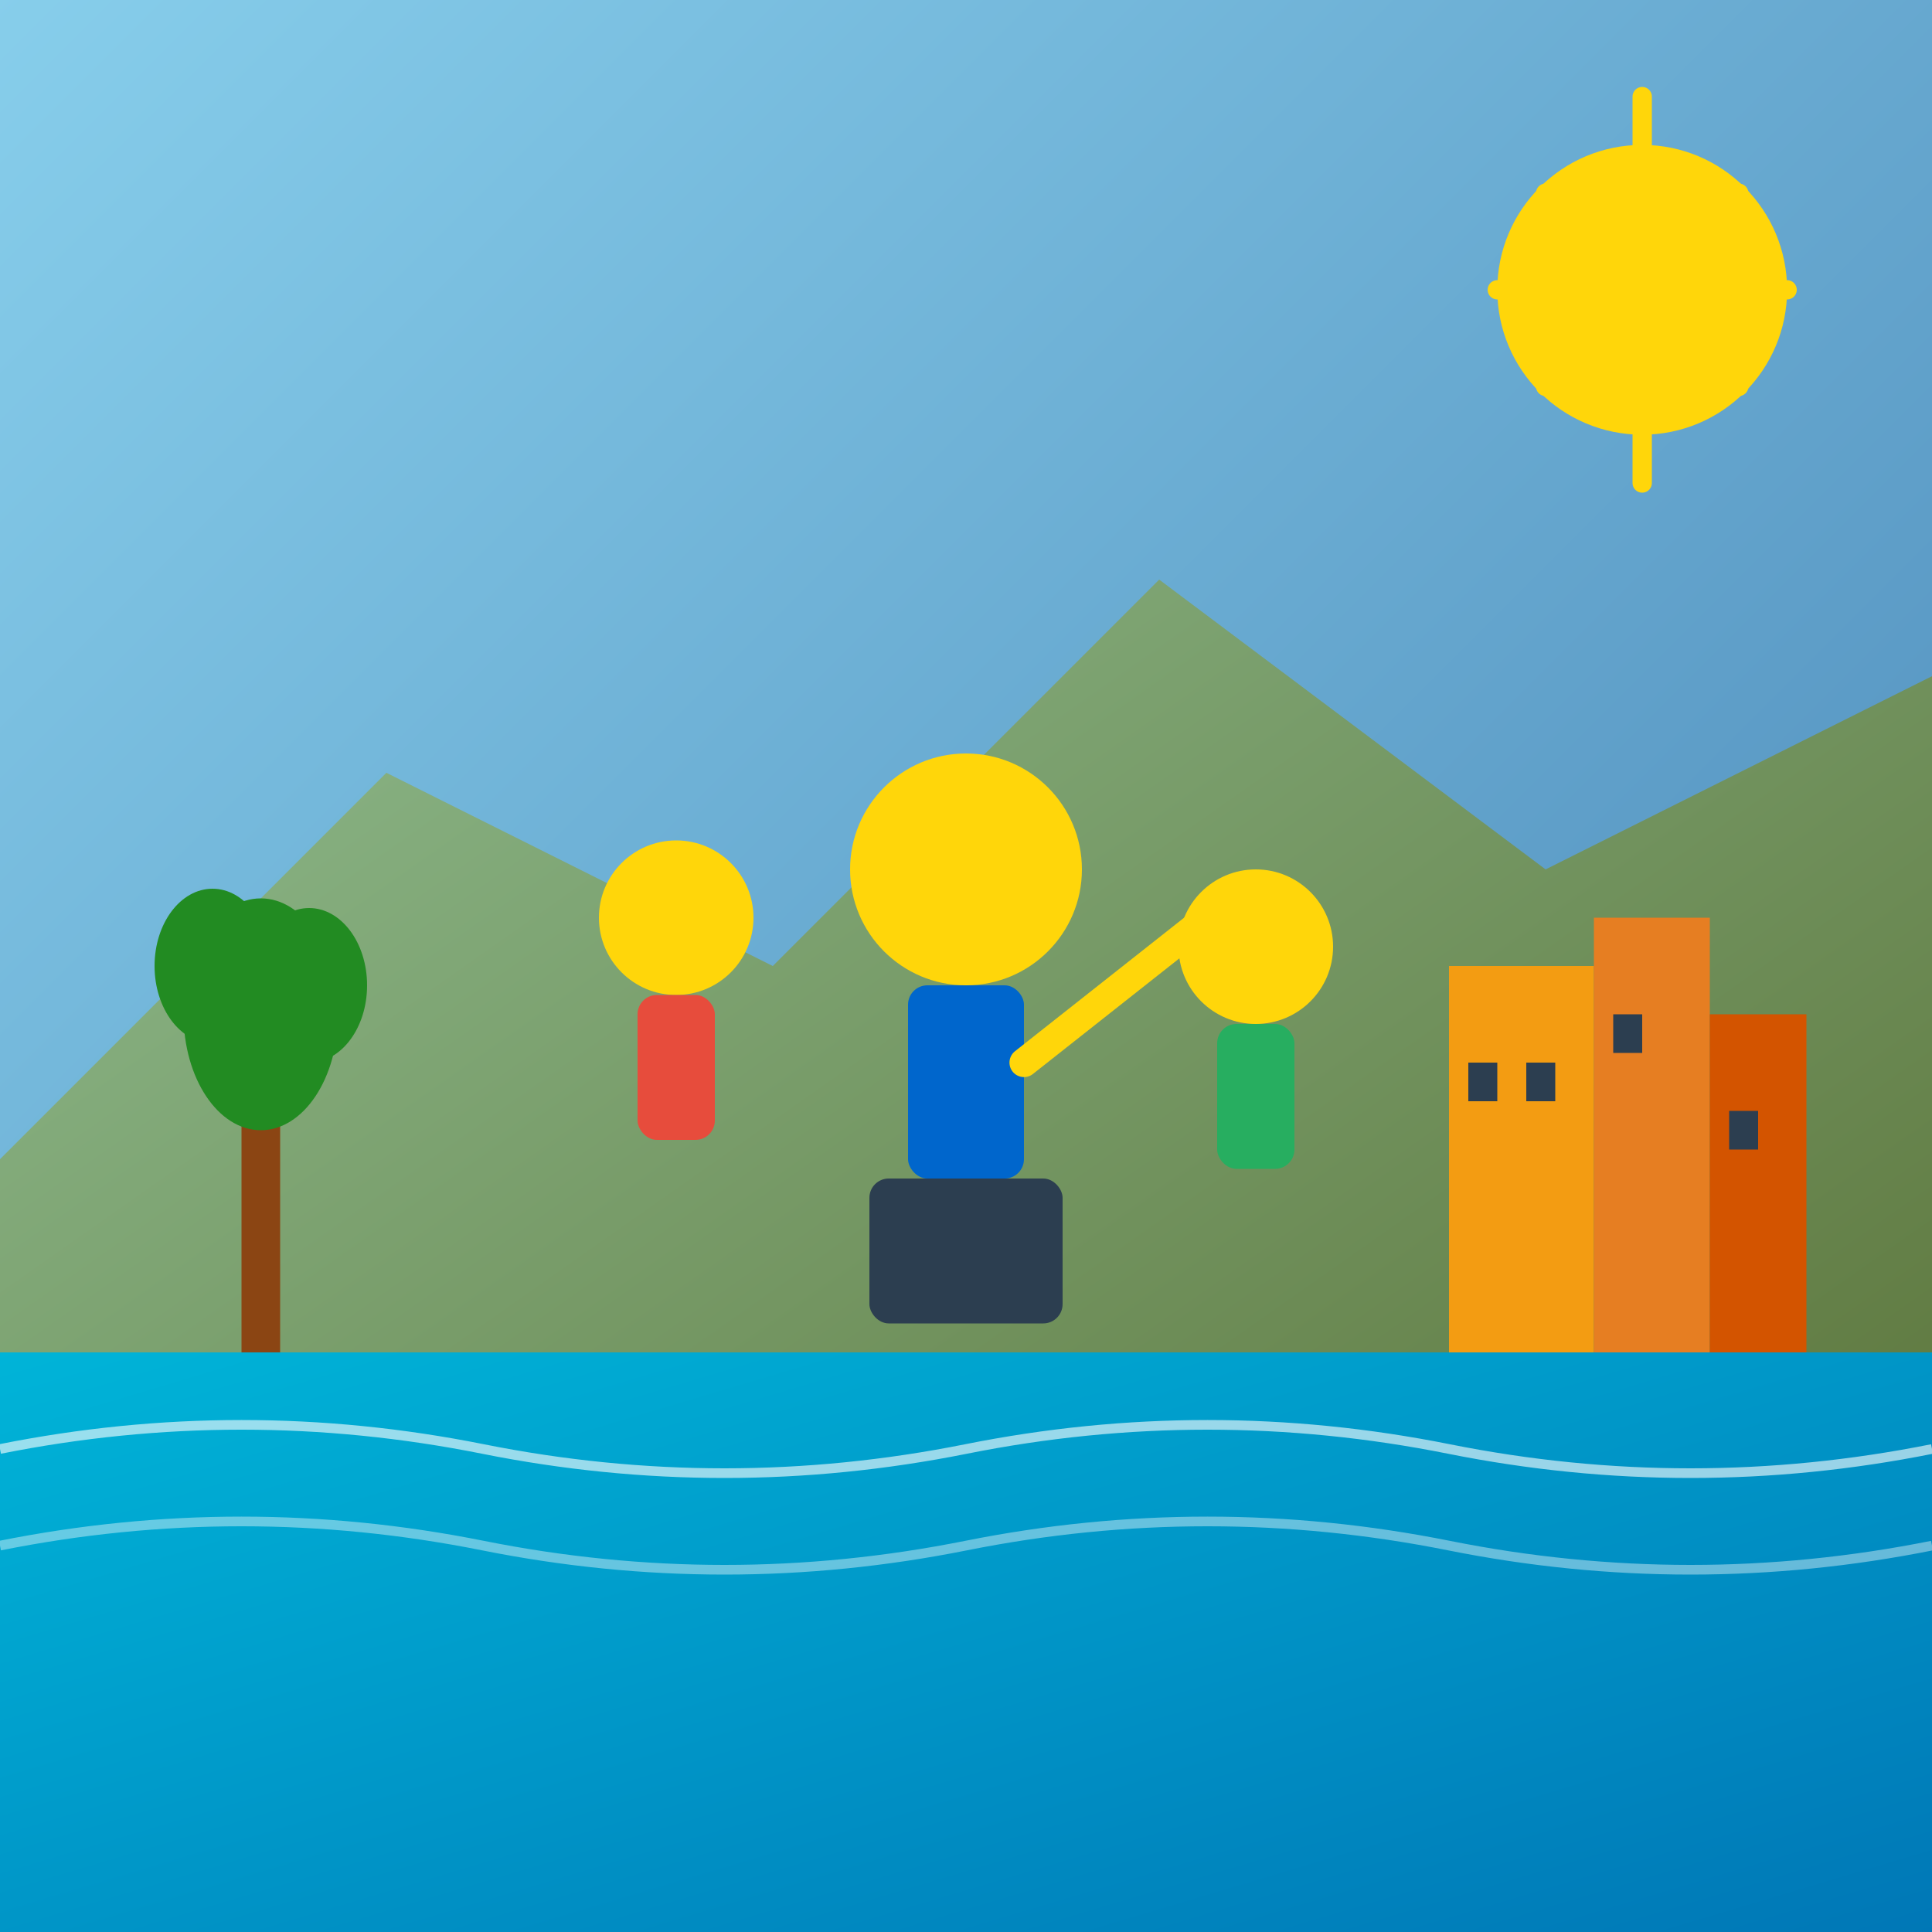 <svg width="200" height="200" viewBox="0 0 200 200" fill="none" xmlns="http://www.w3.org/2000/svg">
  <rect x="0" y="0" width="200" height="200" fill="#333333" stroke="none"/>
  <!-- Private Guided Tours Illustration -->
  <rect width="200" height="200" fill="url(#bg-gradient)"/>
  
  <!-- Mountains background -->
  <path d="M0 120 L40 80 L80 100 L120 60 L160 90 L200 70 L200 200 L0 200 Z" fill="url(#mountain-gradient)"/>
  
  <!-- Sea -->
  <rect x="0" y="140" width="200" height="60" fill="url(#sea-gradient)"/>
  
  <!-- Waves -->
  <path d="M0 150 Q25 145 50 150 T100 150 T150 150 T200 150" stroke="#ffffff" stroke-width="1" fill="none" opacity="0.6"/>
  <path d="M0 160 Q25 155 50 160 T100 160 T150 160 T200 160" stroke="#ffffff" stroke-width="1" fill="none" opacity="0.4"/>
  
  <!-- Tour guide character -->
  <circle cx="100" cy="90" r="12" fill="#ffd60a"/>
  <rect x="94" y="102" width="12" height="20" fill="#0066cc" rx="2"/>
  <rect x="90" y="122" width="20" height="15" fill="#2c3e50" rx="2"/>
  
  <!-- Guide's arm pointing -->
  <line x1="106" y1="110" x2="125" y2="95" stroke="#ffd60a" stroke-width="3" stroke-linecap="round"/>
  
  <!-- Tourist group -->
  <circle cx="70" cy="95" r="8" fill="#ffd60a"/>
  <rect x="66" y="103" width="8" height="15" fill="#e74c3c" rx="2"/>
  
  <circle cx="130" cy="98" r="8" fill="#ffd60a"/>
  <rect x="126" y="106" width="8" height="15" fill="#27ae60" rx="2"/>
  
  <!-- Palm tree -->
  <rect x="25" y="110" width="4" height="30" fill="#8b4513"/>
  <ellipse cx="27" cy="105" rx="8" ry="12" fill="#228b22"/>
  <ellipse cx="22" cy="100" rx="6" ry="8" fill="#228b22"/>
  <ellipse cx="32" cy="102" rx="6" ry="8" fill="#228b22"/>
  
  <!-- Buildings (Nice/Monaco style) -->
  <rect x="150" y="100" width="15" height="40" fill="#f39c12"/>
  <rect x="165" y="95" width="12" height="45" fill="#e67e22"/>
  <rect x="177" y="105" width="10" height="35" fill="#d35400"/>
  
  <!-- Windows -->
  <rect x="152" y="110" width="3" height="4" fill="#2c3e50"/>
  <rect x="158" y="110" width="3" height="4" fill="#2c3e50"/>
  <rect x="167" y="105" width="3" height="4" fill="#2c3e50"/>
  <rect x="179" y="115" width="3" height="4" fill="#2c3e50"/>
  
  <!-- Sun -->
  <circle cx="170" cy="30" r="15" fill="#ffd60a"/>
  <path d="M170 10 L170 15 M185 30 L180 30 M155 30 L160 30 M170 45 L170 50 M180 20 L177 23 M163 23 L160 20 M180 40 L177 37 M163 37 L160 40" stroke="#ffd60a" stroke-width="2" stroke-linecap="round"/>
  
  <defs>
    <linearGradient id="bg-gradient" x1="0%" y1="0%" x2="100%" y2="100%">
      <stop offset="0%" style="stop-color:#87ceeb;stop-opacity:1" />
      <stop offset="100%" style="stop-color:#4682b4;stop-opacity:1" />
    </linearGradient>
    <linearGradient id="mountain-gradient" x1="0%" y1="0%" x2="100%" y2="100%">
      <stop offset="0%" style="stop-color:#8fbc8f;stop-opacity:1" />
      <stop offset="100%" style="stop-color:#556b2f;stop-opacity:1" />
    </linearGradient>
    <linearGradient id="sea-gradient" x1="0%" y1="0%" x2="100%" y2="100%">
      <stop offset="0%" style="stop-color:#00b4d8;stop-opacity:1" />
      <stop offset="100%" style="stop-color:#0077b6;stop-opacity:1" />
    </linearGradient>
  </defs>
</svg>
